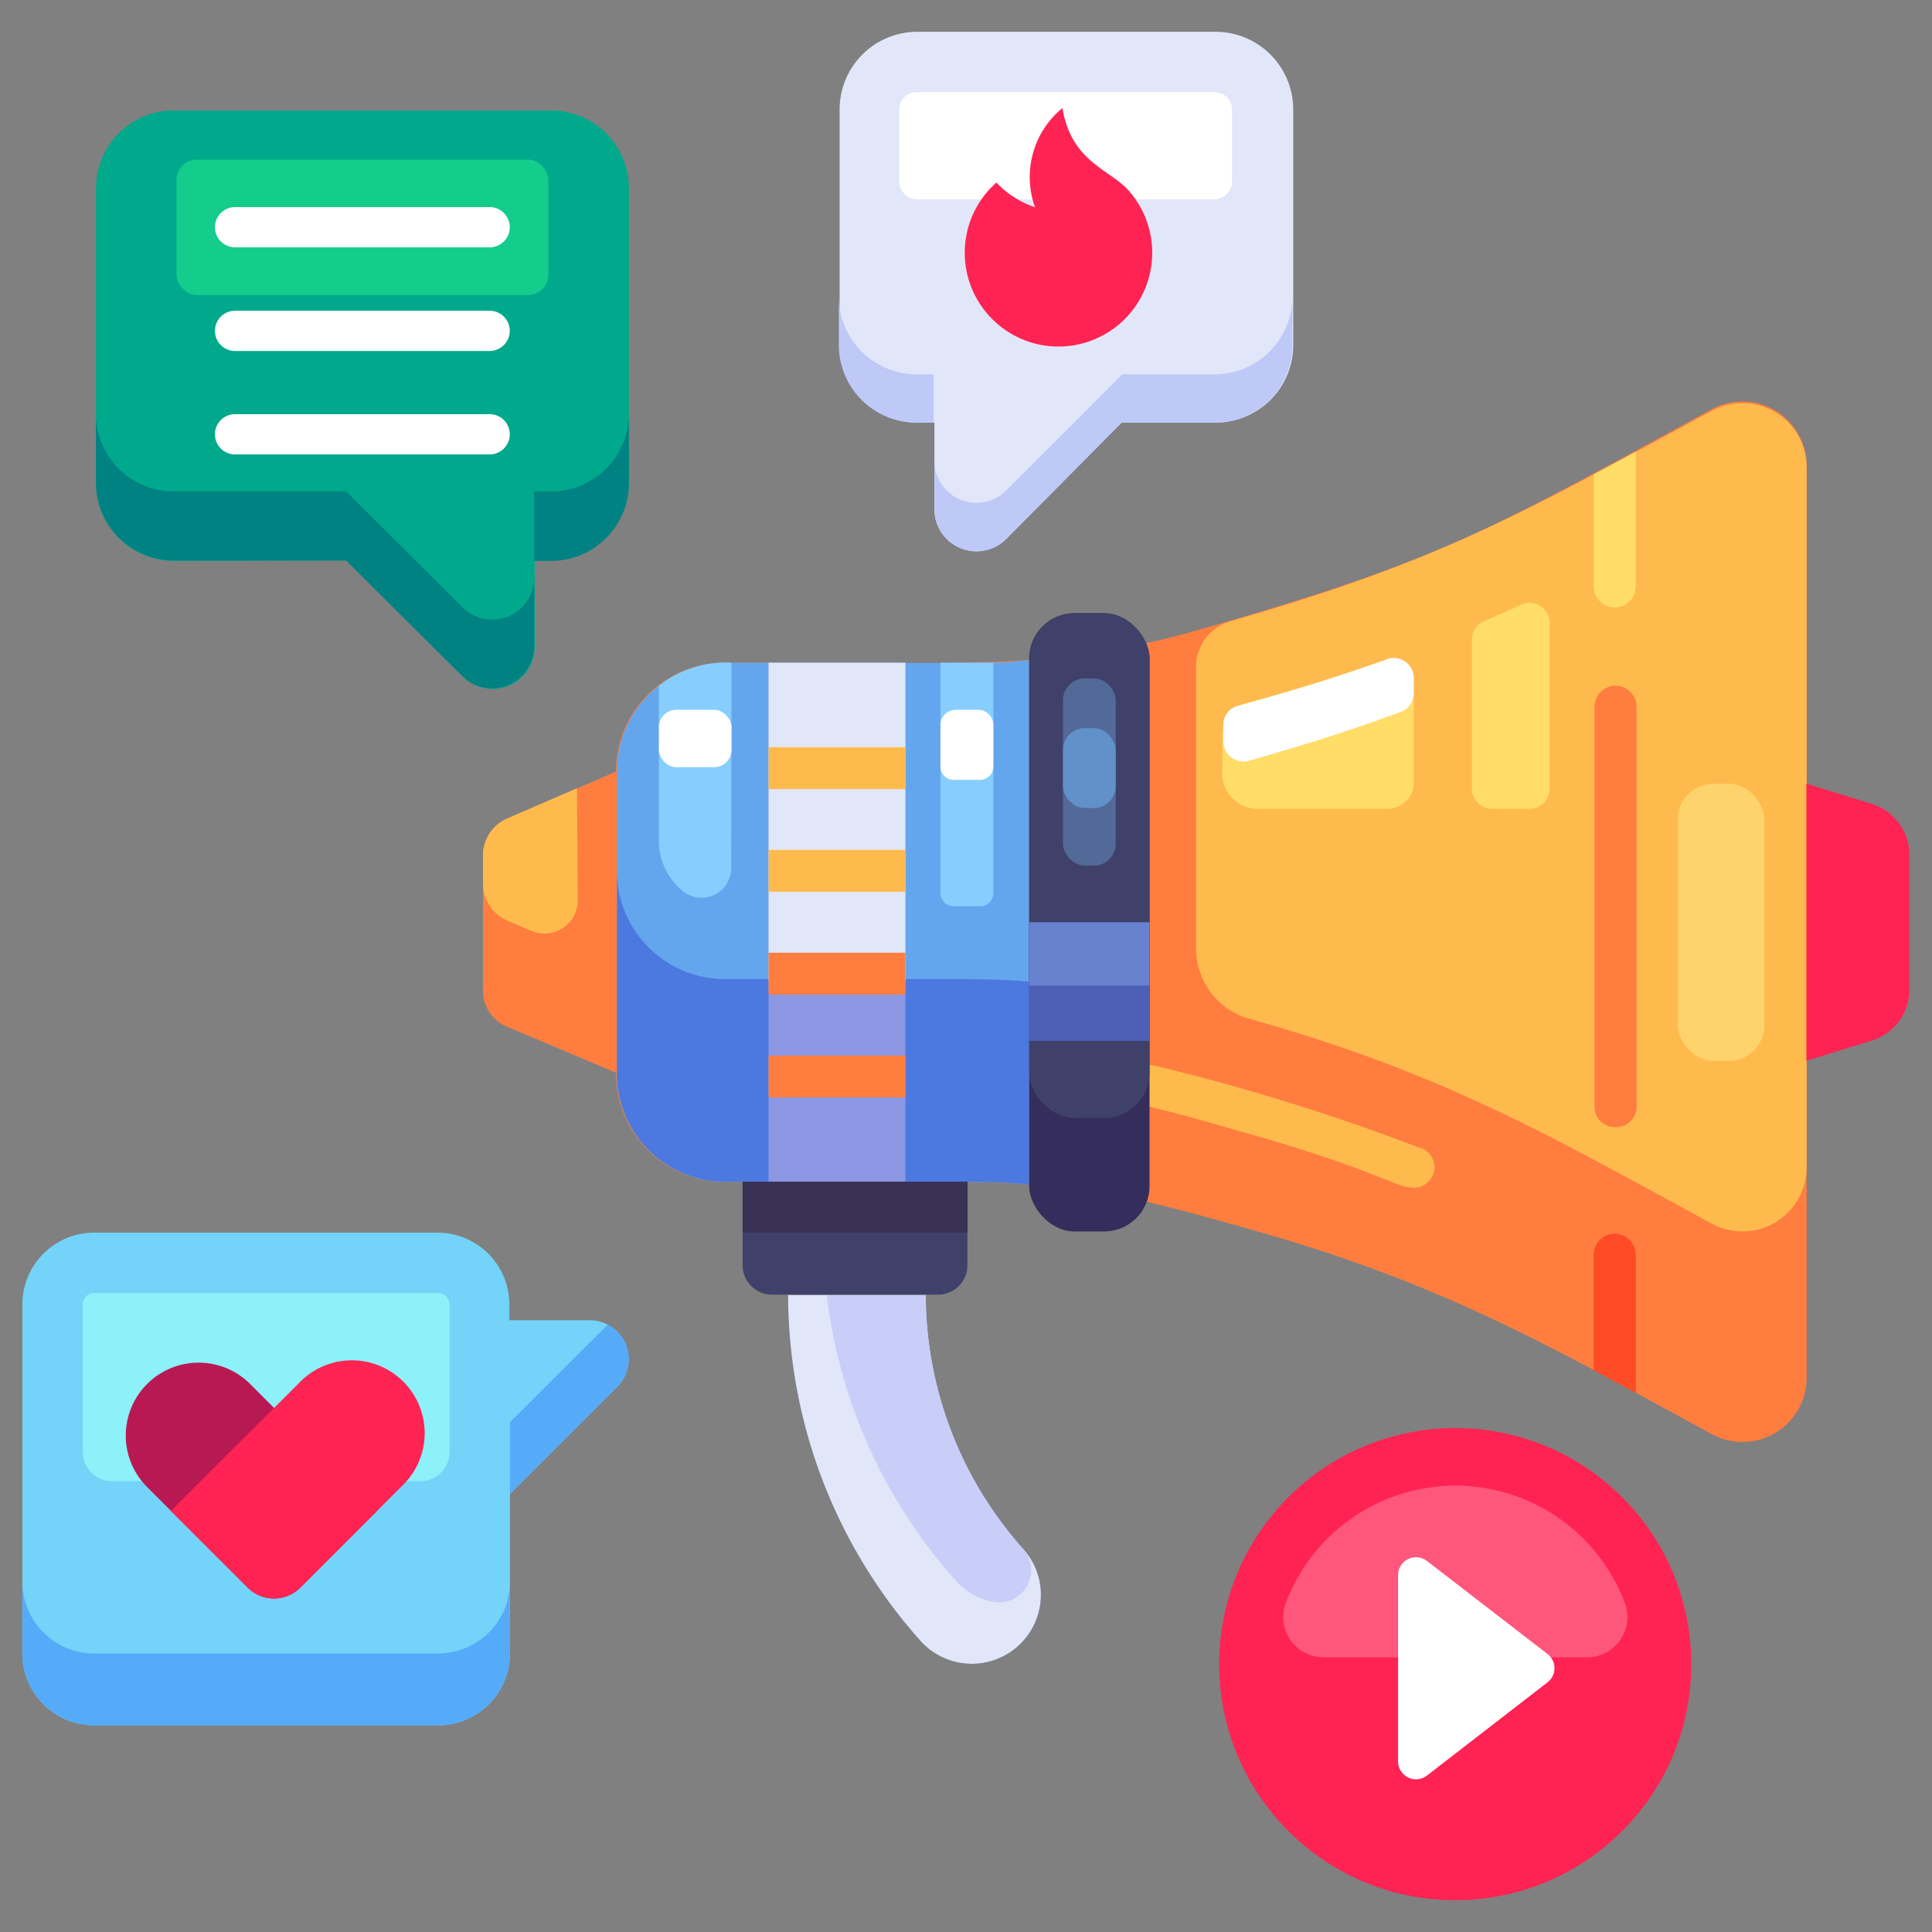 <svg viewBox="0 0 96 96" xmlns="http://www.w3.org/2000/svg"><rect x="0" y="0" width="96" height="96" fill="#808080" stroke="none"/><g id="Digital_Marketing" data-name="Digital Marketing"><path d="m89.77 23.2v45.25a3.19 3.19 0 0 1 -4.7 2.82c-8-4.36-13.28-7.43-22.58-10.08-10.14-2.89-9.93-2.47-26.49-2.47a5.39 5.39 0 0 1 -5.39-5.38v-15a5.4 5.4 0 0 1 5.39-5.41c12 0 16.43.39 23.37-1.58 12.12-3.46 14.34-4.83 25.66-11a3.19 3.19 0 0 1 4.74 2.85z" fill="#ff7d3f"/><path d="m89.77 23.2v34.8a3.19 3.19 0 0 1 -4.7 2.81c-8-4.35-13.28-7.42-22.58-10.07l-.42-.12a3.63 3.63 0 0 1 -2.64-3.49v-14a2.36 2.36 0 0 1 1.71-2.26c10.43-3 14.35-5.28 23.93-10.46a3.19 3.19 0 0 1 4.7 2.79z" fill="#ffba4e"/><path d="m68.49 32.92c-2.56.9-4.76 1.54-6.51 2a1.7 1.7 0 0 0 -1.24 1.64v1.7a1.77 1.77 0 0 0 1.71 1.93h6.49a1.31 1.31 0 0 0 1.31-1.31v-4.73a1.32 1.32 0 0 0 -1.76-1.23z" fill="#ffdd67"/><path d="m73.14 31.8v7.39a1 1 0 0 0 1 1h1.86a1 1 0 0 0 1-1v-8.19a1 1 0 0 0 -1.45-.94c-.6.28-1.19.54-1.77.79a1 1 0 0 0 -.64.95z" fill="#ffdd67"/><path d="m70.25 33.64v.83a1 1 0 0 1 -.63.9c-3.07 1.13-5.62 1.88-7.62 2.45a1 1 0 0 1 -1.21-.92v-.9a.94.94 0 0 1 .7-.92c1.93-.54 4.48-1.26 7.53-2.36a1 1 0 0 1 1.23.92z" fill="#fff"/><path d="m51.14 32.8v26.05c-2.08-.17-2.29-.13-15.1-.13a5.39 5.39 0 0 1 -5.39-5.38v-15a5.41 5.41 0 0 1 5.35-5.41c13.75 0 13.16.07 15.14-.13z" fill="#64a6ee"/><path d="m36.35 32.93a5.34 5.34 0 0 0 -3.61 1.15v7.65a3.2 3.2 0 0 0 1.26 2.6 1.47 1.47 0 0 0 2.33-1.2z" fill="#87ceff"/><rect fill="#fff" height="2.85" rx=".86" width="3.61" x="32.74" y="35.27"/><path d="" fill="#64a6ee"/><path d="m51.14 48.78v10.07c-2.08-.17-2.29-.13-15.1-.13a5.39 5.39 0 0 1 -5.39-5.38v-10.06a5.38 5.38 0 0 0 5.35 5.37c13.75 0 13.16-.03 15.14.13z" fill="#4b79df"/><path d="m70.07 59c-.64 0-2.13-1-7.87-2.62-2.63-.75-3.81-1.1-5.28-1.43a1 1 0 0 1 .46-2 106.67 106.67 0 0 1 13.07 4.05 1 1 0 0 1 -.38 2z" fill="#ffba4e"/><rect fill="#352d5b" height="30.72" rx="2.25" width="5.98" x="51.14" y="30.47"/><rect fill="#3f416a" height="25.08" rx="2.25" width="5.98" x="51.14" y="30.47"/><rect fill="#536997" height="9.3" rx="1.08" width="2.62" x="52.82" y="33.71"/><rect fill="#6291c9" height="3.97" rx="1.08" width="2.62" x="52.82" y="36.18"/><path d="m38.19 32.93h6.8v25.79h-6.8z" fill="#8c97e4"/><path d="m38.19 32.93h6.8v15.85h-6.8z" fill="#e1e7f8"/><path d="m38.19 52.45h6.8v2.08h-6.8z" fill="#ff7d3f"/><path d="m38.19 47.34h6.8v2.08h-6.8z" fill="#ff7d3f"/><path d="m38.19 42.23h6.8v2.08h-6.8z" fill="#ffba4e"/><path d="m38.19 37.13h6.8v2.08h-6.8z" fill="#ffba4e"/><path d="m81.28 22.45v6.69a1 1 0 0 1 -2.09 0v-5.57z" fill="#ffdd67"/><path d="m80.23 56a1 1 0 0 1 -1-1v-19.88a1 1 0 0 1 2.09 0v19.88a1 1 0 0 1 -1.09 1z" fill="#ff7d3f"/><path d="m81.28 62.35v6.86l-2.09-1.12v-5.74a1 1 0 1 1 2.09 0z" fill="#ff4b26"/><path d="m30.65 38.32v15l-5.5-2.32a1.94 1.94 0 0 1 -1.15-1.85v-6.65a2 2 0 0 1 1.19-1.81z" fill="#ff7d3f"/><path d="m28.67 39.17-3.52 1.52a2 2 0 0 0 -1.15 1.81v1.43a2 2 0 0 0 1.19 1.81l1.2.51a1.66 1.66 0 0 0 2.32-1.52z" fill="#ffba4e"/><path d="m51.14 45.83h5.98v5.89h-5.98z" fill="#4e5fb6"/><path d="m51.14 45.83h5.98v3.14h-5.98z" fill="#6782cf"/><path d="m93 51.71-3.24 1v-13.77l3.24 1a2.67 2.67 0 0 1 1.88 2.55v6.67a2.66 2.66 0 0 1 -1.88 2.55z" fill="#ff2353"/><path d="m36.9 58.72h11.17a0 0 0 0 1 0 0v4.15a1.46 1.46 0 0 1 -1.46 1.46h-8.25a1.46 1.46 0 0 1 -1.46-1.46v-4.15a0 0 0 0 1 0 0z" fill="#3f416a"/><path d="m36.9 58.72h11.18v2.52h-11.18z" fill="#3a3256"/><path d="m51.72 79.21a3.43 3.43 0 0 1 -5.93 2.38 25.85 25.85 0 0 1 -6.63-17.24h6.84a19 19 0 0 0 4.87 12.65 3.36 3.36 0 0 1 .85 2.21z" fill="#4e5fb6"/><path d="m51.72 79.21a3.43 3.43 0 0 1 -5.93 2.38 25.85 25.85 0 0 1 -6.63-17.24h6.84a19 19 0 0 0 4.87 12.65 3.36 3.36 0 0 1 .85 2.21z" fill="#e1e7f8"/><path d="m49.28 79.58a3.29 3.29 0 0 1 -1.75-1 25.86 25.86 0 0 1 -6.45-14.22h4.92a19 19 0 0 0 4.87 12.64 1.6 1.6 0 0 1 -1.59 2.58z" fill="#c8cef8"/><rect fill="#ffd36c" height="13.78" rx="1.78" width="4.3" x="83.37" y="38.94"/><path d="m46.72 32.93h2.64a0 0 0 0 1 0 0v11.44a.66.66 0 0 1 -.66.66h-1.31a.66.66 0 0 1 -.66-.66v-11.44a0 0 0 0 1 -.01 0z" fill="#87ceff"/><path d="m47.48 35.27h1.12a.76.76 0 0 1 .76.76v2.06a.66.66 0 0 1 -.66.66h-1.31a.66.66 0 0 1 -.66-.66v-2.09a.76.76 0 0 1 .75-.73z" fill="#fff"/><path d="m55.73 21-5.73 5.78a2.09 2.09 0 0 1 -3.57-1.47v-4.31h-.84a3.86 3.86 0 0 1 -3.87-3.86v-11.7a3.86 3.86 0 0 1 3.87-3.86h14.8a3.86 3.86 0 0 1 3.87 3.86v11.71a3.86 3.86 0 0 1 -3.91 3.85z" fill="#e1e7f8"/><path d="m61.22 9v-3.56a.86.86 0 0 0 -.87-.86h-14.8a.86.86 0 0 0 -.87.86v3.56a.91.91 0 0 0 .91.91h14.72a.91.91 0 0 0 .91-.91z" fill="#fff"/><path d="m46.39 21h-.84a3.86 3.86 0 0 1 -3.87-3.86v-2.41a3.87 3.87 0 0 0 3.87 3.87h.84z" fill="#bec9f8"/><path d="m64.22 14.73v2.42a3.86 3.86 0 0 1 -3.87 3.85h-4.62l-5.73 5.78a2.09 2.09 0 0 1 -3.57-1.47v-2.42a2.09 2.09 0 0 0 3.57 1.48l5.77-5.77h4.62a3.87 3.87 0 0 0 3.83-3.87z" fill="#bec9f8"/><circle cx="72.31" cy="82.69" fill="#ff2353" r="11.73"/><path d="m78.83 82.35a2 2 0 0 0 1.93-2.64 9 9 0 0 0 -16.89 0 2 2 0 0 0 1.93 2.64z" fill="#ff567c"/><path d="m69.47 87.53v-9.27a.89.89 0 0 1 1.43-.7l6 4.63a.89.89 0 0 1 0 1.4l-6 4.64a.89.89 0 0 1 -1.43-.7z" fill="#fff"/><path d="m25.34 74.23 5.34-5.33a1.94 1.94 0 0 0 -1.37-3.3h-4v-.78a3.57 3.57 0 0 0 -3.57-3.57h-17.06a3.57 3.57 0 0 0 -3.57 3.57v17.33a3.57 3.57 0 0 0 3.57 3.58h17.09a3.57 3.57 0 0 0 3.57-3.58z" fill="#73d3f8"/><path d="m22.34 72.14v-7.32a.57.57 0 0 0 -.57-.57h-17.09a.57.57 0 0 0 -.57.57v7.32a1.46 1.46 0 0 0 1.46 1.46h15.31a1.46 1.46 0 0 0 1.46-1.46z" fill="#8cf1f8"/><path d="m25.34 78.59v3.56a3.57 3.57 0 0 1 -3.57 3.58h-17.09a3.57 3.57 0 0 1 -3.57-3.58v-3.56a3.57 3.57 0 0 0 3.57 3.57h17.09a3.57 3.57 0 0 0 3.57-3.57z" fill="#55abf8"/><path d="m30.68 68.9-5.34 5.33v-3.56l4.86-4.85a1.93 1.93 0 0 1 .48 3.08z" fill="#55abf8"/><path d="m18.73 75.08-3.81 3.81a1.85 1.85 0 0 1 -2.61 0l-5-5a3.62 3.62 0 1 1 5.12-5.12z" fill="#b91953"/><path d="m12.31 78.89-3.82-3.81 6.33-6.32a3.62 3.62 0 1 1 5.11 5.12l-5 5a1.85 1.85 0 0 1 -2.62.01z" fill="#ff2353"/><path d="m17.2 27.85 5.8 5.77a2.09 2.09 0 0 0 3.57-1.48v-4.29h.84a3.87 3.87 0 0 0 3.84-3.85v-14.64a3.87 3.87 0 0 0 -3.87-3.87h-18.75a3.86 3.86 0 0 0 -3.86 3.87v14.64a3.86 3.86 0 0 0 3.86 3.87z" fill="#00a98c"/><rect fill="#14cc8c" height="6.73" rx="1.01" width="18.48" x="8.77" y="7.93"/><path d="m26.54 28.71v3.43a2.09 2.09 0 0 1 -3.54 1.48l-5.8-5.77h-8.57a3.87 3.87 0 0 1 -3.86-3.85v-3.45a3.86 3.86 0 0 0 3.86 3.87h8.57l5.8 5.77a2.08 2.08 0 0 0 3.54-1.48z" fill="#008182"/><path d="m31.25 20.55v3.45a3.87 3.87 0 0 1 -3.87 3.87h-.84v-3.45h.84a3.87 3.87 0 0 0 3.87-3.87z" fill="#008182"/><g fill="#fff"><path d="m24.33 12.29h-12.65a1 1 0 0 1 0-2h12.65a1 1 0 0 1 0 2z"/><path d="m24.33 17.44h-12.65a1 1 0 0 1 0-2h12.65a1 1 0 0 1 0 2z"/><path d="m24.33 22.58h-12.65a1 1 0 0 1 0-2h12.65a1 1 0 0 1 0 2z"/></g><path d="m52.58 17.22a4.66 4.66 0 0 1 -3.07-8.15 4.74 4.74 0 0 0 1.92 1.23 4.43 4.43 0 0 1 1.36-4.93c.44 2.6 2.21 3 3.2 4a4.66 4.66 0 0 1 -3.41 7.85z" fill="#ff2353"/></g></svg>